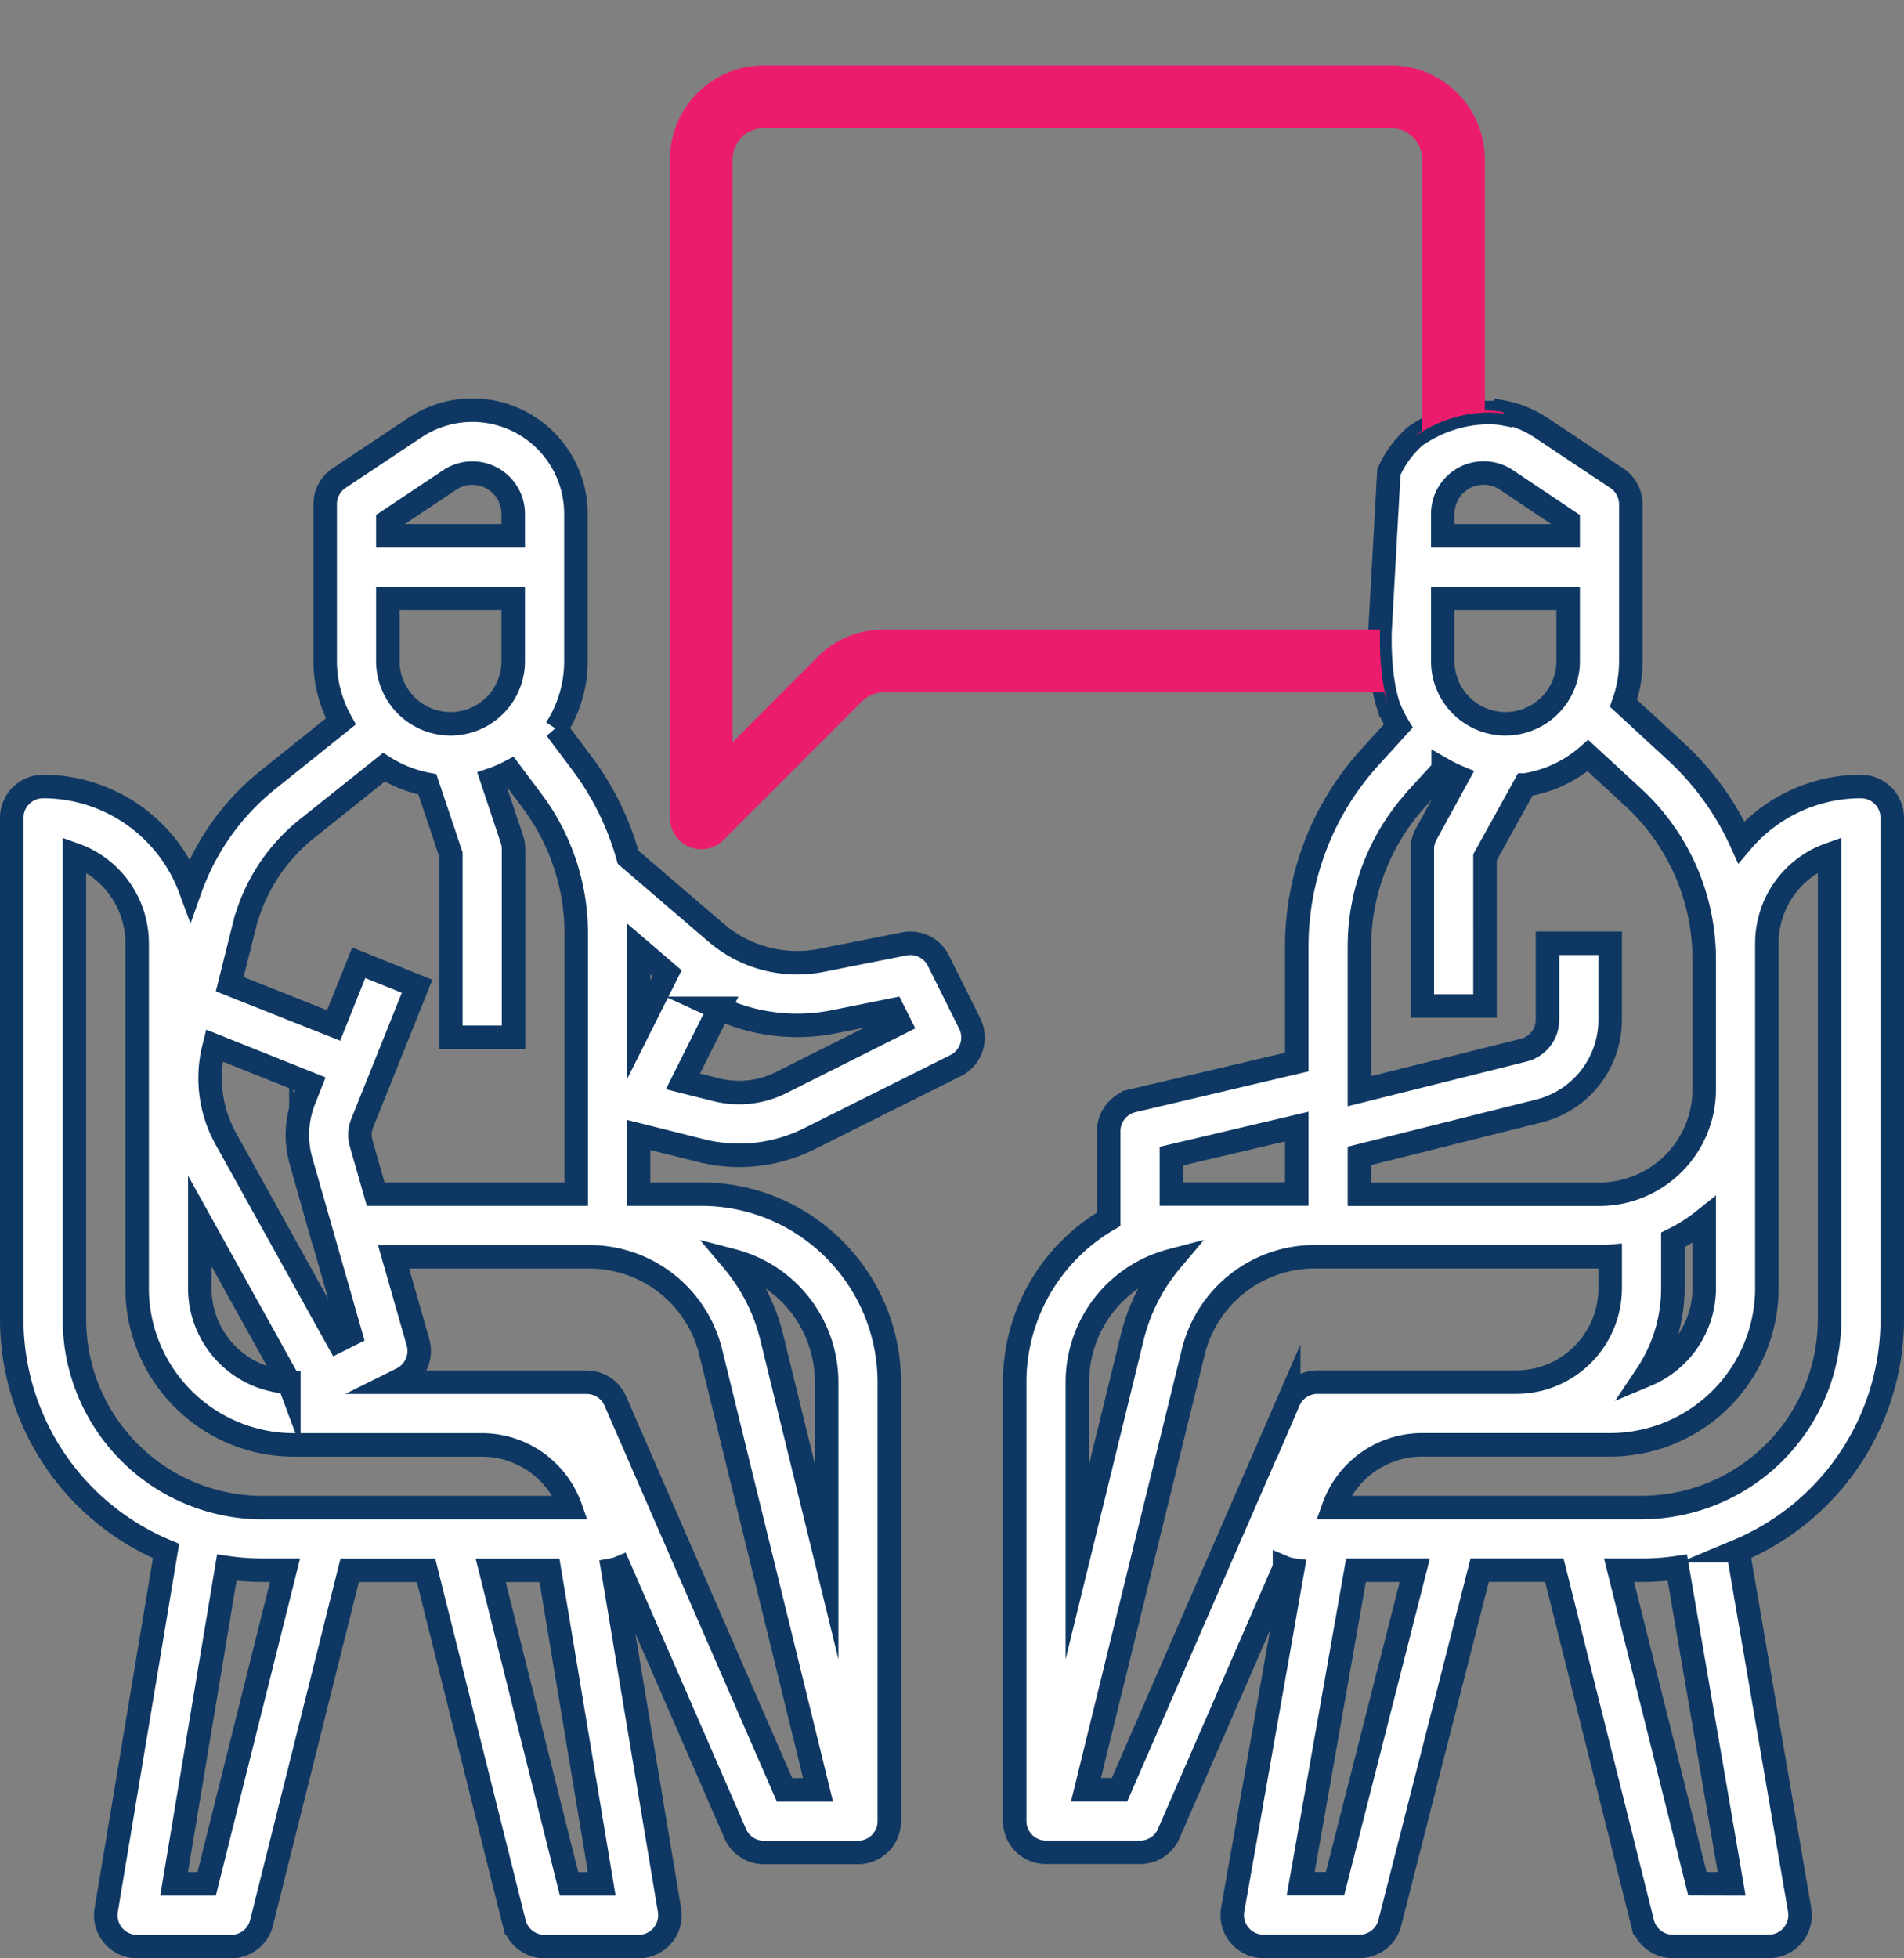 <?xml version="1.0" encoding="UTF-8"?> <svg xmlns="http://www.w3.org/2000/svg" id="Layer_1" data-name="Layer 1" viewBox="0 0 486 499.69"><rect x="0" y="0" width="486" height="499.69" fill="#808080" stroke="none"/> <defs> <style>.cls-1{fill:#fff;stroke:#0e3863;stroke-miterlimit:10;stroke-width:6px;}.cls-2{fill:none;}.cls-3{fill:#ec1c6d;}.cls-4{fill:#0e3863;}</style> </defs> <title>fe_1</title> <path class="cls-1" d="M236.52,245.11a8,8,0,0,0-8.73-4.26L206.88,245A31.8,31.8,0,0,1,179.79,238l-22.46-19.26a72.3,72.3,0,0,0-11.73-23.9l-6.67-8.88A31.76,31.76,0,0,0,144,168.69V131.11a26.42,26.42,0,0,0-41.08-22L83.56,122A8,8,0,0,0,80,128.69v40a31.87,31.87,0,0,0,4,15.39l-18.71,15a62.39,62.39,0,0,0-19.72,27.77A40.07,40.07,0,0,0,8,200.69a8,8,0,0,0-8,8v128a64.09,64.09,0,0,0,39.38,59.07L24.11,487.37a8,8,0,0,0,6.57,9.21,8.4,8.4,0,0,0,1.32.11H56a8,8,0,0,0,7.76-6.06l22.49-89.94h19.5l22.49,89.94a8,8,0,0,0,7.76,6.06h24a8,8,0,0,0,8-8,8.4,8.4,0,0,0-.11-1.32l-14.47-86.81a8.51,8.51,0,0,0,1.72-.51l29.53,67.83a8,8,0,0,0,7.33,4.81h24a8,8,0,0,0,8-8h0v-112a48.05,48.05,0,0,0-48-48H160v-15.1l15.94,4a40,40,0,0,0,27.59-3l37.41-18.7a8,8,0,0,0,3.58-10.73h0Zm-76.52-3,7.26,6.22L160,262.8ZM96,168.69v-16h32v16a16,16,0,0,1-32,0ZM96,133l15.8-10.53a10.42,10.42,0,0,1,16.2,8.67v5.58H96ZM75.23,211.55,95,195.76a32,32,0,0,0,11.08,4.37l6,17.86v46.7h16v-48a8.07,8.07,0,0,0-.41-2.53l-5.08-15.25a31.55,31.55,0,0,0,4.63-2l5.66,7.55a56.38,56.38,0,0,1,11.2,33.6v66.63H92.89l-3.7-12.94a8,8,0,0,1,.27-5.17l14-34.92-14.89-6-6.41,16L55.64,251.13l3.7-14.82A46.28,46.28,0,0,1,75.23,211.55Zm-1.42,84.6L86.48,340.5l-3.21,1.61-28.61-51.5a31.9,31.9,0,0,1-3.07-23.3l.13-.52,24.5,9.8-1.62,4.1A24.17,24.17,0,0,0,73.81,296.15ZM48,311.56l22.57,40.63c.05.16.1.31.16.47a24,24,0,0,1-22.73-24ZM16,336.69V218.06a24,24,0,0,1,16,22.63v88a40.05,40.05,0,0,0,40,40h48a24,24,0,0,1,22.63,16H64A48.05,48.05,0,0,1,16,336.69Zm33.75,144H41.44L54.89,400a63.14,63.14,0,0,0,9.11.66h5.75Zm92.5,0-20-80h15l13.34,80Zm55-24L154.07,357.5a8,8,0,0,0-7.33-4.81H97.89l1.69-.84a8,8,0,0,0,4.11-9.36l-6.23-21.8h49.89a31.92,31.92,0,0,1,31.08,24.38L205.8,456.69Zm10.75-104v45.79l-14-57.22a48.07,48.07,0,0,0-9.94-19.57A32.06,32.06,0,0,1,208,352.69Zm-11.62-76.45a24,24,0,0,1-16.56,1.82l-8.5-2.13,9.31-18.61A47.78,47.78,0,0,0,210,260.69l14.92-3,1.69,3.38Z" transform="translate(3 0)"></path> <path class="cls-2" d="M432,278V244.74a56.17,56.17,0,0,0-18-41.18L402.27,192.8a31.81,31.81,0,0,1-16.07,7.51L376,218.75v37.94H360v-40a7.94,7.94,0,0,1,1-3.87l8-14.62a34,34,0,0,1-3.68-1.82l-6.66,7.31v.06A56,56,0,0,0,344,241.55v36.89L385.94,268A8,8,0,0,0,392,260.2V240.69h16V260.2a24,24,0,0,1-18.18,23.28L344,294.94v9.75h61.28A26.75,26.75,0,0,0,432,278Z" transform="translate(3 0)"></path> <path class="cls-2" d="M381.27,184.69a16,16,0,0,0,16-16v-16h-32v16A16,16,0,0,0,381.27,184.69Z" transform="translate(3 0)"></path> <polygon class="cls-2" points="331 287.48 299 295.02 299 304.69 331 304.69 331 287.48"></polygon> <path class="cls-2" d="M424,328.69a39.7,39.7,0,0,1-6.7,22.12A24,24,0,0,0,432,328.69V311.27a42.84,42.84,0,0,1-8,5.09Z" transform="translate(3 0)"></path> <path class="cls-2" d="M351.7,117.09l-.19,3.38a26.29,26.29,0,0,1,6.75-9.18A38.5,38.5,0,0,0,351.7,117.09Z" transform="translate(3 0)"></path> <path class="cls-2" d="M353.91,185.26a32.25,32.25,0,0,1-2.56-5.29A18,18,0,0,0,353.91,185.26Z" transform="translate(3 0)"></path> <path class="cls-2" d="M397.27,133l-15.79-10.53a10.43,10.43,0,0,0-16.21,8.67v5.58h32Z" transform="translate(3 0)"></path> <path class="cls-2" d="M384,352.69a24,24,0,0,0,24-24v-8.1a24.64,24.64,0,0,1-2.72.1H332.65a31.92,31.92,0,0,0-31.08,24.38L274.2,456.69h8.56l43.18-99.19a8,8,0,0,1,7.33-4.81Z" transform="translate(3 0)"></path> <path class="cls-2" d="M416,400.69h-5.73l20,80H439L425.14,400A63.55,63.55,0,0,1,416,400.69Z" transform="translate(3 0)"></path> <path class="cls-2" d="M448,240.69v88a40.05,40.05,0,0,1-40,40H360a24,24,0,0,0-22.63,16H416a48.05,48.05,0,0,0,48-48V218.06A24,24,0,0,0,448,240.69Z" transform="translate(3 0)"></path> <polygon class="cls-2" points="332.04 480.69 340.76 480.69 361.16 400.69 346.16 400.69 332.04 480.69"></polygon> <path class="cls-2" d="M295.94,321.69a32.06,32.06,0,0,0-23.94,31v45.79l14-57.22A48.07,48.07,0,0,1,295.94,321.69Z" transform="translate(3 0)"></path> <path class="cls-1" d="M472,200.69a39.93,39.93,0,0,0-30.53,14.19,71.65,71.65,0,0,0-16.68-23.08L411.4,179.46a31.91,31.91,0,0,0,1.87-10.77v-40a8,8,0,0,0-3.56-6.66l-19.36-12.9a26.45,26.45,0,0,0-9.56-3.93l-.08.36s-11-2.21-22.45,5.73a26.29,26.29,0,0,0-6.75,9.18l-2.24,40.22s-.54,11.1,2.08,19.28a32.25,32.25,0,0,0,2.56,5.29l-7,7.69A71.81,71.81,0,0,0,328,241.55V271l-41.84,9.86a8,8,0,0,0-6.16,7.79v22.46a48,48,0,0,0-24,41.54v112a8,8,0,0,0,8,8h24a8,8,0,0,0,7.33-4.81l29.53-67.83a8,8,0,0,0,2.09.56l-15.3,86.69a8,8,0,0,0,7.88,9.39H344a8,8,0,0,0,7.75-6l22.94-90h19.06l22.49,89.94a8,8,0,0,0,7.76,6.06h24.47a8,8,0,0,0,8-8,8.78,8.78,0,0,0-.11-1.35l-15.72-91.59A64.09,64.09,0,0,0,480,336.69v-128A8,8,0,0,0,472,200.69ZM365.27,131.11a10.43,10.43,0,0,1,16.21-8.67L397.27,133v3.72h-32Zm0,21.58h32v16a16,16,0,1,1-32,0ZM344,294.94l45.82-11.46A24,24,0,0,0,408,260.2V240.69H392V260.2a8,8,0,0,1-6.06,7.76L344,278.44V241.55a55.92,55.92,0,0,1,14.68-37.8v-.06l6.69-7.31a34,34,0,0,0,3.68,1.82l-8,14.62a7.94,7.94,0,0,0-1,3.87v40h16V218.75l10.2-18.44a31.81,31.81,0,0,0,16.07-7.51L414,203.56a56.17,56.17,0,0,1,18,41.18V278a26.75,26.75,0,0,1-26.72,26.72H344Zm88,16.33v17.42a24,24,0,0,1-14.7,22.12,39.7,39.7,0,0,0,6.7-22.12V316.36A42.84,42.84,0,0,0,432,311.27ZM296,295l32-7.54v17.21H296Zm-24,57.67a32.06,32.06,0,0,1,23.94-31A48.07,48.07,0,0,0,286,341.26l-14,57.22Zm53.94,4.81-43.18,99.19H274.2l27.37-111.62a31.92,31.92,0,0,1,31.08-24.38h72.63a24.64,24.64,0,0,0,2.72-.1v8.1a24,24,0,0,1-24,24H333.27A8,8,0,0,0,325.94,357.5Zm11.82,123.19H329l14.12-80h15Zm92.51,0-20-80H416a63.55,63.55,0,0,0,9.14-.66L439,480.69Zm33.73-144a48.05,48.05,0,0,1-48,48H337.37a24,24,0,0,1,22.63-16h48a40.05,40.05,0,0,0,40-40v-88a24,24,0,0,1,16-22.63Z" transform="translate(3 0)"></path> <path class="cls-2" d="M360,40.69a8,8,0,0,0-8-8H192a8,8,0,0,0-8,8V189.38l21.66-21.69a23.77,23.77,0,0,1,17-7H349.27V131.11a26.51,26.51,0,0,1,2.24-10.64l.19-3.38a38.5,38.5,0,0,1,6.56-5.8,18,18,0,0,1,1.74-1.42Z" transform="translate(3 0)"></path> <path class="cls-2" d="M350.29,176.69H222.66A8,8,0,0,0,217,179l-35.34,35.32A8,8,0,0,1,168,208.69v-168a24,24,0,0,1,24-24H352a24,24,0,0,1,24,24v64a25.71,25.71,0,0,1,4.79.51l20.54-94L314,0,164.36,2.45s-12.23,88.78-11.88,90.87,9.09,122,9.09,122l36.7,8.74,90.87-21.37,64.77-17.46a18,18,0,0,1-2.56-5.29C351,178.89,350.58,177.8,350.29,176.69Z" transform="translate(3 0)"></path> <path class="cls-3" d="M376,40.69a24,24,0,0,0-24-24H192a24,24,0,0,0-24,24v168a8,8,0,0,0,13.66,5.66L217,179a8,8,0,0,1,5.66-2.34H350.29c.29,1.11.66,2.2,1.06,3.28-2.62-8.18-2.08-19.28-2.08-19.28H222.63a23.77,23.77,0,0,0-17,7L184,189.38V40.69a8,8,0,0,1,8-8H352a8,8,0,0,1,8,8v69.18c-.61.45-1.18.92-1.74,1.42,11.4-7.94,22.45-5.73,22.45-5.73l.08-.36a25.71,25.71,0,0,0-4.79-.51Z" transform="translate(3 0)"></path> <path class="cls-4" d="M349.27,160.69l2.24-40.22a26.51,26.51,0,0,0-2.24,10.64Z" transform="translate(3 0)"></path> </svg> 